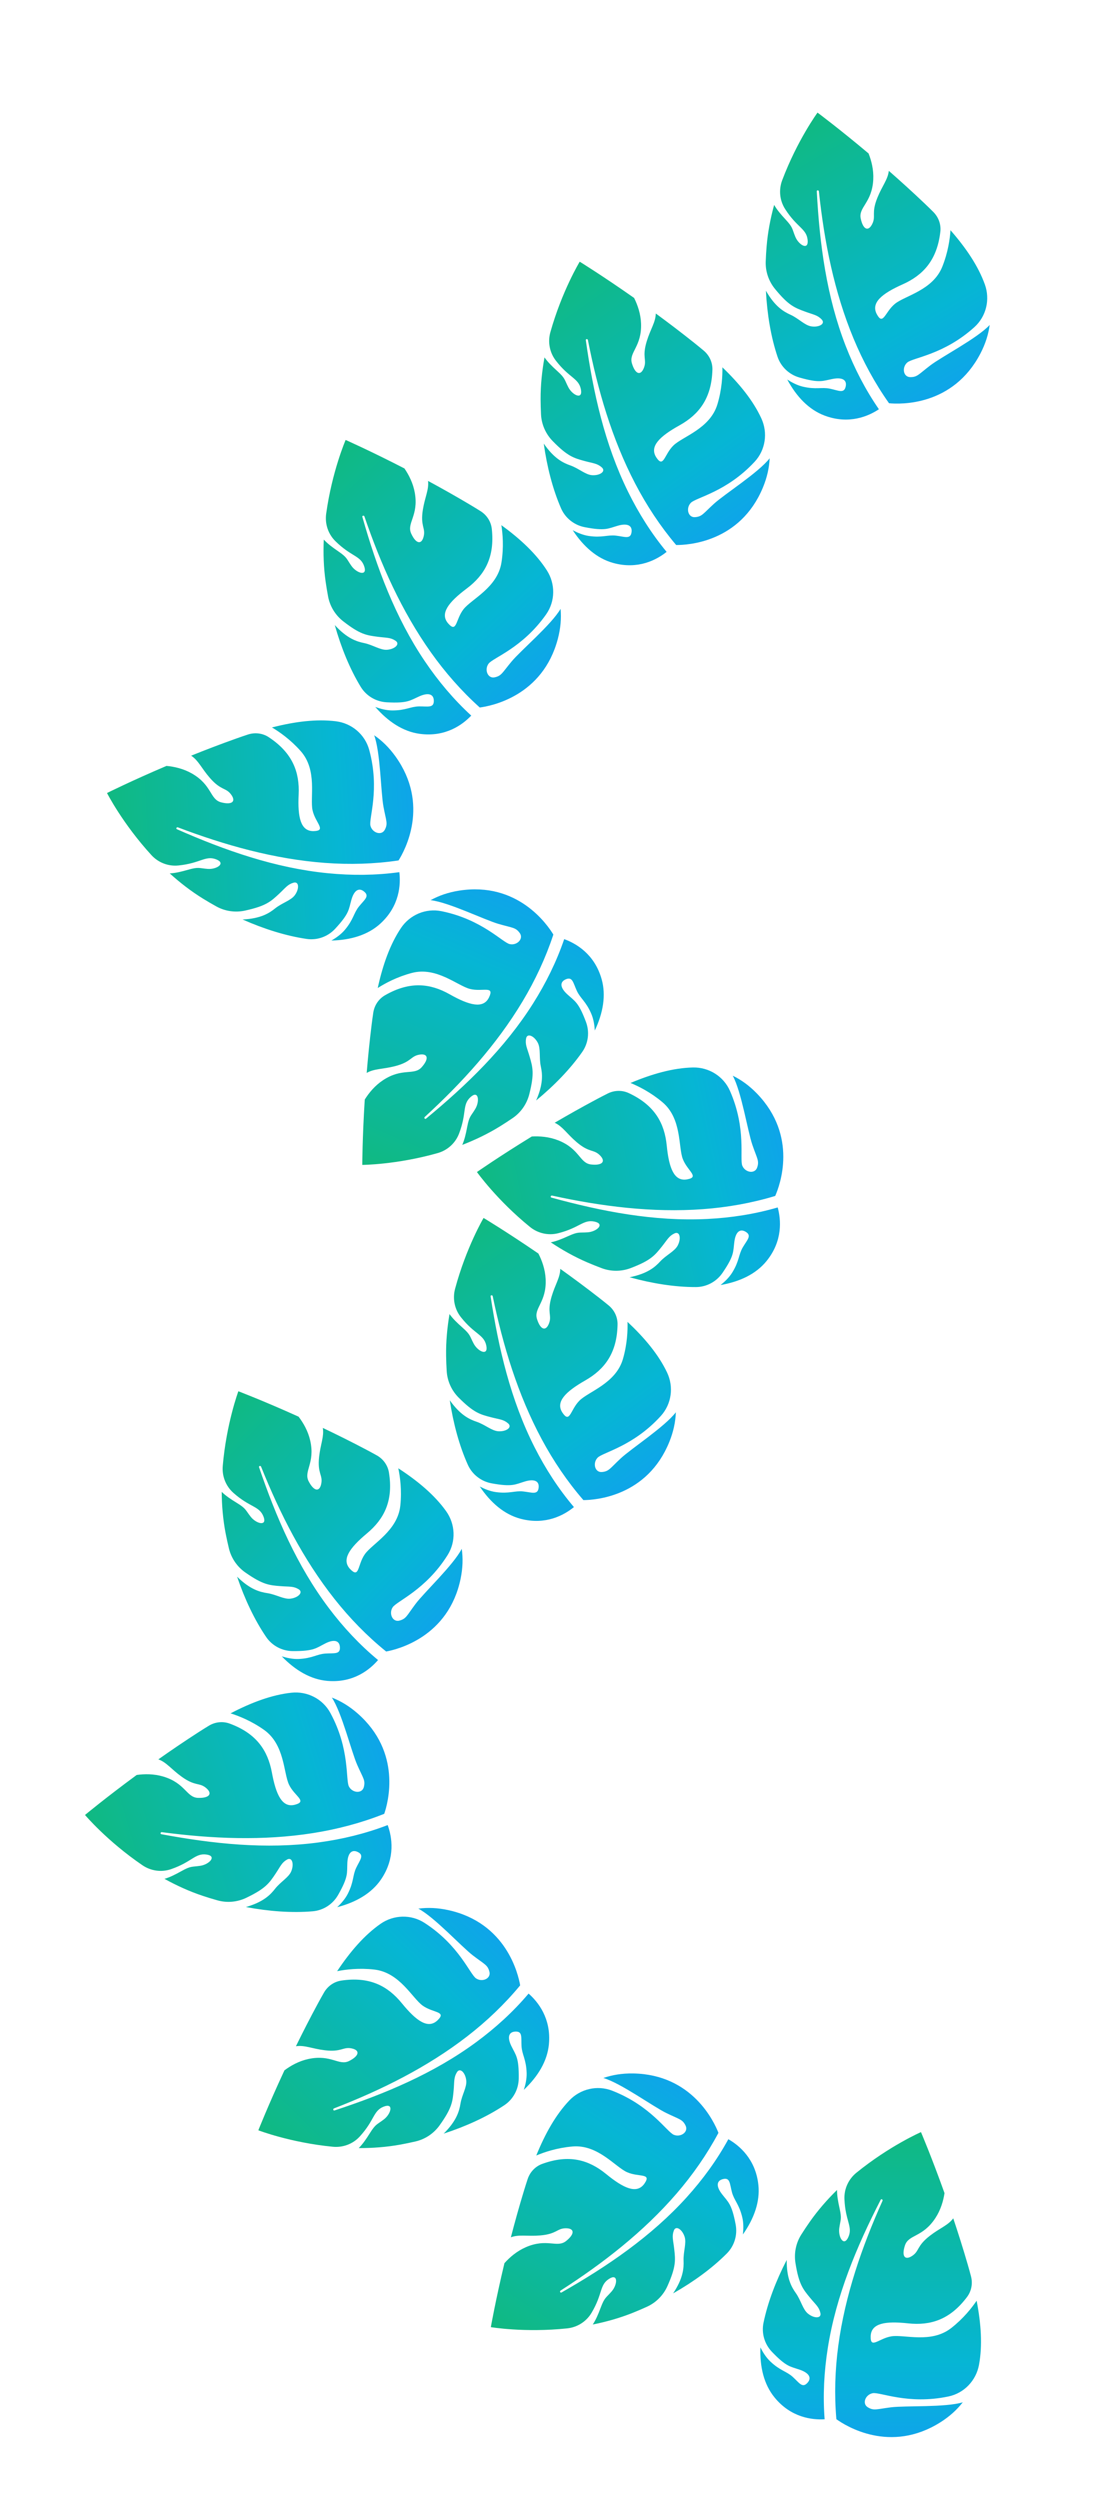 <svg width="712" height="1589" viewBox="0 0 712 1589" fill="none" xmlns="http://www.w3.org/2000/svg">
<path d="M620.858 1462.23C617.891 1466.63 612.536 1473.5 604.688 1479.63C591.927 1489.59 574.912 1483.59 566.792 1484.86C558.671 1486.12 553.257 1493.26 553.504 1484.86C553.75 1476.46 562.925 1475.08 577.232 1476.63C591.54 1478.18 603.914 1474.31 614.742 1459.9C614.76 1459.87 614.779 1459.85 614.798 1459.82C617.597 1456.08 618.465 1451.25 617.275 1446.73C616.633 1444.29 615.952 1441.83 615.235 1439.36C612.251 1429.06 609.095 1419.11 605.995 1409.87C602.718 1414.34 597.605 1415.96 591.153 1420.95C582.646 1427.52 584.58 1430.61 579.939 1433.71C575.299 1436.8 572.979 1434.09 575.299 1427.07C577.619 1420.05 586.513 1422.11 594.634 1409.73C598.062 1404.51 599.695 1398.76 600.441 1393.85C592.179 1370.76 585.482 1355.08 585.482 1355.08C585.482 1355.08 565.55 1363.75 544.426 1380.9C539.412 1384.97 536.563 1391.14 536.818 1397.59L536.823 1397.73C537.403 1411.67 542.237 1415.15 539.337 1421.72C536.436 1428.29 532.763 1421.77 533.536 1416.14C534.31 1410.51 535.276 1410.51 533.73 1403.55C532.757 1399.17 532.093 1395.48 532.116 1391.86C525.949 1397.9 519.992 1404.66 514.736 1412.17C512.9 1414.79 511.119 1417.47 509.396 1420.19C506.003 1425.54 504.69 1431.95 505.673 1438.21L505.694 1438.35C507.821 1451.69 510.408 1454.85 514.975 1460.39C518.591 1464.78 520.698 1466.22 521.548 1470.06C522.345 1473.65 517.486 1473.6 513.621 1470.44C510.334 1467.76 509.22 1462.05 505.933 1457.41C503.18 1453.52 500.009 1448.03 500.126 1436.33C493.255 1449.63 488.048 1463.35 485.37 1476.26C483.994 1482.9 486.012 1489.78 490.693 1494.69L490.806 1494.81C500.087 1504.47 502.407 1504 508.594 1506.17C514.782 1508.34 516.135 1511.63 513.041 1514.72C509.948 1517.81 508.014 1514.33 503.954 1510.66C499.894 1506.99 495.938 1506.79 489.646 1500.8C486.98 1498.26 484.913 1494.93 483.409 1491.92C482.98 1504.35 485.622 1515.38 492.317 1523.63C502.843 1536.61 516.408 1538.06 524.231 1537.6C523.056 1522.44 523.879 1507.22 526.26 1492.2C531.528 1458.97 544.593 1427.81 559.871 1398.08C560.272 1397.3 561.376 1397.98 561.029 1398.75C547.886 1428.03 537.22 1458.82 532.925 1490.73C530.845 1506.18 530.329 1521.94 531.696 1537.48C531.698 1537.5 531.701 1537.52 531.703 1537.55C537.625 1541.8 565.874 1559.68 597.826 1539.51C603.664 1535.82 608.346 1531.56 612.048 1526.8C600.855 1530.16 575.681 1528.84 566.405 1529.99C557.125 1531.15 555.578 1532.31 551.711 1529.99C547.844 1527.67 550.164 1521.87 554.804 1521.02C559.444 1520.16 577.232 1528.45 602.754 1523.14C602.818 1523.13 602.881 1523.11 602.944 1523.1C612.892 1521.02 620.507 1513.04 622.359 1503.04C624.626 1490.82 623.72 1477 620.858 1462.23Z" fill="url(#paint0_linear_129_1009)"/>
<path d="M340.91 1369.96C345.796 1367.9 354.037 1365.06 363.958 1364.22C380.087 1362.84 391.064 1377.16 398.559 1380.53C406.053 1383.91 414.484 1380.89 409.69 1387.79C404.896 1394.69 396.461 1390.83 385.319 1381.72C374.178 1372.61 361.7 1369.1 344.759 1375.26C344.729 1375.27 344.7 1375.28 344.671 1375.29C340.284 1376.89 336.916 1380.47 335.445 1384.91C334.651 1387.3 333.879 1389.73 333.128 1392.2C330.004 1402.45 327.217 1412.51 324.768 1421.94C329.952 1419.99 335.121 1421.42 343.249 1420.77C353.965 1419.91 354.035 1416.26 359.612 1416.2C365.188 1416.14 365.654 1419.68 359.875 1424.3C354.096 1428.91 347.769 1422.33 334.209 1428.26C328.484 1430.77 323.976 1434.69 320.672 1438.39C314.981 1462.25 312.03 1479.04 312.03 1479.04C312.03 1479.04 333.464 1482.66 360.526 1479.83C366.949 1479.16 372.702 1475.55 376.013 1470.01L376.085 1469.89C383.208 1457.9 381.06 1452.34 387.079 1448.42C393.099 1444.49 392.614 1451.96 388.89 1456.26C385.166 1460.56 384.357 1460.03 381.851 1466.7C380.277 1470.9 378.82 1474.35 376.822 1477.37C385.285 1475.68 393.969 1473.27 402.472 1469.85C405.441 1468.66 408.396 1467.39 411.323 1466.05C417.089 1463.42 421.691 1458.77 424.287 1452.98L424.342 1452.86C429.846 1440.52 429.404 1436.46 428.605 1429.33C427.972 1423.68 426.994 1421.32 428.377 1417.64C429.671 1414.2 433.715 1416.89 435.229 1421.64C436.517 1425.69 434.333 1431.08 434.553 1436.76C434.737 1441.52 434.391 1447.86 427.904 1457.59C440.927 1450.2 452.779 1441.55 462.073 1432.2C466.851 1427.39 468.92 1420.52 467.676 1413.86L467.646 1413.69C465.15 1400.53 462.947 1399.66 458.95 1394.46C454.952 1389.26 455.613 1385.77 459.894 1384.87C464.175 1383.97 463.894 1387.94 465.29 1393.23C466.685 1398.53 469.891 1400.85 471.89 1409.31C472.738 1412.89 472.648 1416.81 472.267 1420.15C479.414 1409.97 483.223 1399.29 482.123 1388.72C480.393 1372.1 469.821 1363.48 463.017 1359.59C455.718 1372.94 446.719 1385.24 436.523 1396.52C413.965 1421.47 386.004 1440.44 356.965 1457.01C356.203 1457.45 355.653 1456.27 356.364 1455.81C383.362 1438.46 409.114 1418.49 430.135 1394.11C440.314 1382.3 449.354 1369.38 456.695 1355.62C456.706 1355.6 456.716 1355.58 456.727 1355.56C454.088 1348.76 440.186 1318.36 402.406 1317.8C395.503 1317.7 389.25 1318.72 383.55 1320.68C394.764 1323.98 415.128 1338.84 423.532 1342.93C431.94 1347.03 433.869 1346.9 435.842 1350.96C437.814 1355.01 432.703 1358.6 428.347 1356.79C423.991 1354.97 413.617 1338.31 389.337 1328.83C389.277 1328.8 389.217 1328.78 389.157 1328.75C379.685 1325.07 368.95 1327.59 361.94 1334.95C353.364 1343.96 346.58 1356.02 340.91 1369.96Z" fill="url(#paint1_linear_129_1009)"/>
<path d="M214.314 1252.81C219.513 1251.77 228.155 1250.64 238.045 1251.79C254.124 1253.66 262.021 1269.88 268.69 1274.69C275.36 1279.49 284.224 1278.21 278.149 1284.02C272.073 1289.83 264.578 1284.36 255.48 1273.21C246.382 1262.06 234.858 1256.12 217.027 1258.77C216.996 1258.78 216.965 1258.78 216.935 1258.79C212.316 1259.48 208.301 1262.32 205.975 1266.37C204.719 1268.55 203.477 1270.78 202.248 1273.05C197.139 1282.47 192.4 1291.77 188.117 1300.52C193.587 1299.65 198.365 1302.08 206.46 1303.06C217.132 1304.36 217.929 1300.8 223.405 1301.86C228.881 1302.92 228.631 1306.47 222.046 1309.84C215.462 1313.21 210.577 1305.5 196.106 1308.6C189.996 1309.91 184.795 1312.86 180.818 1315.83C170.477 1338.07 164.232 1353.93 164.232 1353.93C164.232 1353.93 184.512 1361.76 211.594 1364.39C218.022 1365.01 224.38 1362.63 228.731 1357.85L228.826 1357.75C238.2 1347.42 237.204 1341.55 243.886 1338.91C250.567 1336.27 248.601 1343.49 244.094 1346.96C239.587 1350.42 238.899 1349.74 235.111 1355.79C232.73 1359.58 230.613 1362.67 228.052 1365.24C236.683 1365.27 245.673 1364.64 254.688 1362.99C257.836 1362.41 260.984 1361.76 264.119 1361.03C270.294 1359.61 275.734 1355.96 279.432 1350.82L279.511 1350.71C287.368 1339.72 287.745 1335.65 288.387 1328.5C288.895 1322.83 288.408 1320.33 290.498 1317C292.454 1313.88 295.878 1317.33 296.412 1322.29C296.866 1326.51 293.651 1331.36 292.731 1336.97C291.961 1341.67 290.357 1347.81 282.056 1356.05C296.293 1351.41 309.634 1345.3 320.608 1337.99C326.25 1334.24 329.649 1327.92 329.761 1321.14L329.763 1320.98C329.947 1307.58 327.962 1306.28 325.083 1300.39C322.204 1294.5 323.55 1291.21 327.924 1291.18C332.299 1291.15 331.231 1294.99 331.541 1300.46C331.851 1305.92 334.528 1308.84 334.799 1317.52C334.913 1321.2 334.042 1325.03 333.002 1328.23C342.038 1319.68 347.903 1309.97 348.936 1299.4C350.56 1282.76 341.923 1272.2 336.033 1267.04C326.216 1278.66 314.942 1288.91 302.698 1297.93C275.611 1317.88 244.425 1330.88 212.662 1341.32C211.828 1341.59 211.524 1340.33 212.313 1340.02C242.231 1328.42 271.453 1313.99 296.919 1294.29C309.251 1284.76 320.69 1273.9 330.631 1261.88C330.646 1261.86 330.659 1261.85 330.674 1261.83C329.446 1254.64 321.896 1222.07 284.987 1213.99C278.244 1212.51 271.914 1212.26 265.935 1213.05C276.266 1218.51 293.252 1237.14 300.669 1242.83C308.09 1248.52 310.006 1248.78 311.129 1253.15C312.251 1257.52 306.526 1260.02 302.62 1257.37C298.715 1254.72 291.876 1236.32 269.981 1222.18C269.926 1222.14 269.872 1222.11 269.818 1222.07C261.273 1216.57 250.25 1216.9 241.912 1222.71C231.71 1229.82 222.653 1240.29 214.314 1252.81Z" fill="url(#paint2_linear_129_1009)"/>
<path d="M146.571 1088.94C151.632 1090.53 159.754 1093.69 167.872 1099.45C181.069 1108.83 180.193 1126.85 183.732 1134.27C187.271 1141.68 195.657 1144.83 187.537 1147C179.418 1149.17 175.475 1140.77 172.86 1126.62C170.245 1112.47 162.996 1101.72 146.085 1095.47C146.055 1095.46 146.026 1095.45 145.997 1095.44C141.613 1093.83 136.73 1094.38 132.743 1096.82C130.59 1098.13 128.429 1099.49 126.263 1100.88C117.251 1106.69 108.625 1112.56 100.662 1118.18C105.879 1120.04 108.897 1124.47 115.522 1129.23C124.257 1135.5 126.667 1132.76 130.96 1136.32C135.253 1139.88 133.324 1142.88 125.93 1142.66C118.537 1142.45 117.962 1133.34 103.781 1129.1C97.793 1127.32 91.817 1127.4 86.903 1128.09C67.14 1142.62 54.038 1153.52 54.038 1153.52C54.038 1153.52 68.055 1170.14 90.537 1185.47C95.873 1189.1 102.595 1190.07 108.704 1187.98L108.838 1187.93C122.022 1183.38 123.972 1177.76 131.101 1178.65C138.23 1179.55 133.033 1184.94 127.415 1185.81C121.796 1186.68 121.52 1185.75 115.293 1189.23C111.381 1191.41 108.038 1193.11 104.56 1194.12C112.111 1198.3 120.296 1202.07 128.996 1204.96C132.033 1205.97 135.108 1206.91 138.205 1207.78C144.305 1209.5 150.827 1208.92 156.544 1206.18L156.667 1206.12C168.84 1200.27 171.126 1196.88 175.127 1190.92C178.296 1186.2 179.074 1183.77 182.507 1181.85C185.72 1180.06 187.065 1184.73 185.148 1189.34C183.517 1193.26 178.369 1195.96 174.864 1200.44C171.928 1204.19 167.569 1208.8 156.326 1212.04C171.043 1214.81 185.676 1215.87 198.813 1214.74C205.566 1214.16 211.585 1210.25 214.942 1204.36L215.023 1204.22C221.628 1192.56 220.508 1190.47 220.816 1183.92C221.125 1177.37 223.887 1175.14 227.736 1177.21C231.586 1179.29 228.805 1182.14 226.448 1187.08C224.092 1192.03 225.036 1195.87 221.098 1203.62C219.429 1206.9 216.825 1209.83 214.377 1212.13C226.41 1208.99 236.218 1203.3 242.21 1194.52C251.632 1180.72 249.136 1167.3 246.457 1159.94C232.261 1165.41 217.446 1168.98 202.374 1171C169.031 1175.47 135.435 1171.87 102.567 1165.75C101.705 1165.59 102.045 1164.33 102.884 1164.45C134.697 1168.66 167.256 1170.06 199.055 1165.03C214.453 1162.6 229.703 1158.58 244.198 1152.82C244.22 1152.82 244.241 1152.81 244.263 1152.8C246.642 1145.91 255.681 1113.72 227.208 1088.88C222.006 1084.34 216.577 1081.08 210.956 1078.9C217.386 1088.66 223.322 1113.16 227.09 1121.71C230.859 1130.27 232.413 1131.42 231.298 1135.79C230.182 1140.16 223.96 1139.6 221.809 1135.4C219.659 1131.2 222.507 1111.78 210.111 1088.85C210.08 1088.79 210.05 1088.73 210.019 1088.68C205.174 1079.74 195.351 1074.73 185.245 1075.82C172.88 1077.15 159.906 1081.97 146.571 1088.94Z" fill="url(#paint3_linear_129_1009)"/>
<path d="M253.2 933.182C254.302 938.369 255.532 946.998 254.489 956.9C252.795 972.999 236.662 981.075 231.934 987.798C227.206 994.521 228.58 1003.37 222.706 997.359C216.832 991.348 222.216 983.793 233.265 974.572C244.314 965.351 250.124 953.762 247.271 935.961C247.266 935.93 247.261 935.9 247.257 935.869C246.51 931.258 243.632 927.275 239.556 924.994C237.355 923.762 235.113 922.545 232.834 921.342C223.352 916.338 214.004 911.702 205.204 907.517C206.142 912.976 203.758 917.782 202.865 925.886C201.687 936.573 205.256 937.33 204.26 942.817C203.263 948.304 199.704 948.094 196.262 941.548C192.82 935.001 200.478 930.031 197.213 915.595C195.835 909.5 192.831 904.332 189.82 900.388C167.463 890.295 151.532 884.227 151.532 884.227C151.532 884.227 143.931 904.592 141.602 931.702C141.05 938.136 143.506 944.467 148.327 948.765L148.432 948.859C158.861 958.118 164.722 957.056 167.438 963.708C170.154 970.36 162.91 968.474 159.394 964.006C155.878 959.538 156.549 958.842 150.466 955.122C146.644 952.783 143.53 950.701 140.938 948.168C141 956.799 141.729 965.781 143.482 974.778C144.094 977.919 144.782 981.059 145.541 984.187C147.037 990.345 150.74 995.744 155.928 999.384L156.039 999.463C167.116 1007.2 171.185 1007.53 178.344 1008.09C184.013 1008.54 186.513 1008.02 189.865 1010.07C193.003 1012 189.593 1015.46 184.639 1016.05C180.425 1016.55 175.545 1013.39 169.923 1012.53C165.214 1011.81 159.057 1010.28 150.72 1002.07C155.523 1016.25 161.777 1029.52 169.207 1040.42C173.027 1046.02 179.382 1049.34 186.161 1049.38L186.325 1049.38C199.726 1049.42 200.995 1047.42 206.854 1044.47C212.713 1041.53 216.018 1042.84 216.095 1047.21C216.173 1051.59 212.326 1050.56 206.863 1050.93C201.401 1051.3 198.512 1054.01 189.832 1054.38C186.154 1054.53 182.319 1053.7 179.112 1052.7C187.758 1061.64 197.527 1067.4 208.116 1068.31C224.766 1069.75 235.229 1061 240.332 1055.05C228.602 1045.36 218.224 1034.2 209.07 1022.06C188.821 995.198 175.473 964.159 164.685 932.513C164.402 931.683 165.661 931.365 165.976 932.15C177.914 961.937 192.665 990.997 212.64 1016.24C222.312 1028.47 233.296 1039.79 245.425 1049.59C245.442 1049.61 245.461 1049.62 245.479 1049.64C252.652 1048.33 285.133 1040.42 292.81 1003.42C294.213 996.66 294.394 990.327 293.54 984.358C288.189 994.749 269.752 1011.94 264.144 1019.42C258.534 1026.9 258.295 1028.82 253.94 1029.99C249.585 1031.17 247.022 1025.47 249.628 1021.53C252.233 1017.6 270.55 1010.56 284.453 988.505C284.487 988.45 284.522 988.395 284.556 988.341C289.966 979.736 289.514 968.717 283.609 960.444C276.385 950.322 265.817 941.382 253.2 933.182Z" fill="url(#paint4_linear_129_1009)"/>
<path d="M398.912 840.118C399.086 845.417 398.783 854.128 396.019 863.694C391.526 879.245 374.226 884.365 368.392 890.154C362.557 895.943 362.357 904.896 357.63 897.948C352.901 890.999 359.527 884.506 372.023 877.367C384.518 870.228 392.273 859.838 392.588 841.813C392.588 841.782 392.589 841.751 392.589 841.72C392.664 837.05 390.529 832.623 386.917 829.662C384.966 828.063 382.973 826.472 380.94 824.887C372.484 818.297 364.093 812.092 356.164 806.428C356.13 811.967 352.94 816.28 350.638 824.102C347.604 834.416 350.984 835.788 349.04 841.015C347.097 846.242 343.63 845.411 341.39 838.361C339.15 831.312 347.561 827.763 346.88 812.978C346.593 806.736 344.542 801.121 342.27 796.71C322.031 782.85 307.413 774.081 307.413 774.081C307.413 774.081 296.356 792.796 289.306 819.077C287.633 825.314 288.94 831.978 292.932 837.055L293.019 837.166C301.661 848.111 307.617 848.095 309.124 855.12C310.63 862.145 303.83 859.017 301.152 854.002C298.475 848.986 299.258 848.419 293.923 843.688C290.569 840.716 287.869 838.119 285.762 835.171C284.308 843.678 283.45 852.65 283.597 861.814C283.648 865.013 283.775 868.226 283.973 871.438C284.365 877.764 287.063 883.729 291.532 888.223L291.628 888.319C301.175 897.877 305.123 898.919 312.072 900.728C317.575 902.161 320.127 902.093 323.067 904.702C325.818 907.144 321.854 909.955 316.873 909.665C312.636 909.419 308.387 905.45 303.003 903.62C298.493 902.086 292.701 899.494 285.934 889.95C288.173 904.757 292.001 918.92 297.404 930.948C300.182 937.131 305.855 941.523 312.522 942.748L312.683 942.778C325.87 945.165 327.471 943.419 333.755 941.549C340.04 939.678 343.064 941.546 342.373 945.866C341.682 950.186 338.074 948.502 332.631 947.908C327.188 947.314 323.869 949.475 315.259 948.313C311.611 947.82 307.981 946.331 305 944.78C311.943 955.099 320.55 962.48 330.815 965.24C346.953 969.579 358.79 962.797 364.857 957.838C355.01 946.242 346.75 933.434 339.87 919.874C324.649 889.873 316.955 856.973 311.888 823.926C311.755 823.059 313.051 822.967 313.223 823.795C319.748 855.215 329.171 886.413 344.405 914.772C351.782 928.505 360.609 941.574 370.829 953.357C370.844 953.374 370.86 953.391 370.875 953.409C378.167 953.38 411.532 951.291 425.582 916.216C428.149 909.808 429.439 903.605 429.645 897.579C422.554 906.87 401.386 920.559 394.553 926.939C387.717 933.322 387.144 935.169 382.651 935.557C378.158 935.946 376.635 929.888 379.891 926.471C383.146 923.055 402.415 919.336 419.972 900.066C420.015 900.018 420.059 899.971 420.102 899.923C426.938 892.401 428.427 881.473 424.065 872.293C418.729 861.06 409.894 850.404 398.912 840.118Z" fill="url(#paint5_linear_129_1009)"/>
<path d="M400.811 688.29C405.721 690.292 413.55 694.122 421.157 700.546C433.523 710.992 431.142 728.876 434.048 736.564C436.954 744.252 445.047 748.086 436.775 749.569C428.502 751.052 425.276 742.354 423.854 728.033C422.432 713.712 416.109 702.395 399.779 694.755C399.751 694.742 399.723 694.729 399.695 694.716C395.461 692.743 390.549 692.886 386.372 694.977C384.116 696.106 381.85 697.277 379.574 698.487C370.108 703.52 361.021 708.65 352.616 713.579C357.659 715.87 360.295 720.541 366.499 725.833C374.678 732.811 377.309 730.284 381.289 734.19C385.269 738.097 383.096 740.923 375.746 740.093C368.396 739.264 368.586 730.136 354.809 724.728C348.993 722.444 343.03 722.026 338.076 722.302C317.166 735.128 303.197 744.898 303.197 744.898C303.197 744.898 315.775 762.627 336.895 779.783C341.908 783.854 348.525 785.378 354.789 783.805L354.926 783.771C368.444 780.344 370.858 774.899 377.887 776.389C384.916 777.879 379.287 782.812 373.615 783.211C367.943 783.61 367.745 782.664 361.25 785.606C357.168 787.455 353.696 788.861 350.144 789.582C357.319 794.38 365.16 798.822 373.588 802.426C376.53 803.684 379.515 804.879 382.528 806.008C388.464 808.23 395.01 808.199 400.936 805.952L401.064 805.904C413.685 801.085 416.246 797.905 420.732 792.298C424.285 787.859 425.264 785.501 428.845 783.881C432.197 782.365 433.146 787.13 430.85 791.56C428.897 795.328 423.54 797.589 419.673 801.758C416.434 805.251 411.704 809.482 400.23 811.768C414.663 815.763 429.156 818.045 442.341 818.016C449.12 818.002 455.444 814.614 459.282 809.027L459.375 808.891C466.932 797.824 465.991 795.651 466.847 789.15C467.702 782.649 470.641 780.65 474.304 783.043C477.966 785.436 474.957 788.043 472.194 792.77C469.432 797.498 470.051 801.41 465.479 808.797C463.541 811.927 460.701 814.634 458.069 816.723C470.323 814.592 480.572 809.745 487.279 801.498C497.823 788.533 496.458 774.959 494.405 767.396C479.801 771.658 464.738 773.976 449.55 774.727C415.951 776.388 382.774 769.994 350.533 761.142C349.687 760.91 350.132 759.689 350.958 759.87C382.307 766.727 414.635 770.848 446.742 768.505C462.29 767.371 477.822 764.642 492.749 760.117C492.771 760.11 492.793 760.102 492.815 760.095C495.763 753.426 507.464 722.11 481.169 694.976C476.365 690.019 471.228 686.311 465.81 683.665C471.401 693.929 475.266 718.84 478.304 727.681C481.344 736.526 482.797 737.802 481.319 742.063C479.842 746.323 473.689 745.243 471.897 740.877C470.106 736.512 474.569 717.401 464.136 693.512C464.11 693.452 464.084 693.393 464.058 693.334C459.978 684.025 450.608 678.208 440.447 678.446C428.015 678.737 414.682 682.458 400.811 688.29Z" fill="url(#paint6_linear_129_1009)"/>
<path d="M240.127 627.954C244.589 625.088 252.225 620.885 261.855 618.356C277.512 614.246 290.774 626.478 298.734 628.522C306.695 630.565 314.486 626.149 310.942 633.77C307.398 641.391 298.427 639.028 285.893 631.956C273.36 624.884 260.464 623.549 244.824 632.515C244.797 632.531 244.77 632.546 244.743 632.562C240.694 634.891 237.987 638.992 237.296 643.612C236.922 646.106 236.577 648.634 236.258 651.191C234.932 661.83 233.903 672.214 233.102 681.926C237.877 679.117 243.215 679.646 251.111 677.614C261.523 674.935 260.969 671.329 266.454 670.32C271.938 669.31 273.001 672.714 268.095 678.249C263.19 683.785 255.832 678.381 243.485 686.542C238.271 689.987 234.501 694.625 231.877 698.837C230.346 723.319 230.306 740.366 230.306 740.366C230.306 740.366 252.044 740.271 278.224 732.857C284.438 731.098 289.49 726.56 291.805 720.531L291.855 720.4C296.826 707.37 293.76 702.263 299.021 697.369C304.281 692.476 305.08 699.918 302.145 704.788C299.21 709.657 298.322 709.276 296.993 716.281C296.159 720.684 295.313 724.333 293.861 727.653C301.911 724.542 310.055 720.682 317.849 715.86C320.571 714.176 323.265 712.421 325.921 710.605C331.152 707.027 334.892 701.653 336.461 695.513L336.495 695.381C339.81 682.285 338.682 678.361 336.675 671.466C335.085 666.006 333.72 663.85 334.454 659.989C335.14 656.375 339.585 658.338 341.889 662.764C343.849 666.529 342.618 672.211 343.805 677.772C344.799 682.431 345.541 688.734 340.813 699.435C352.381 689.925 362.582 679.38 370.141 668.577C374.027 663.023 374.892 655.901 372.528 649.548L372.471 649.394C367.763 636.847 365.444 636.367 360.617 631.929C355.79 627.491 355.845 623.936 359.909 622.316C363.973 620.696 364.375 624.657 366.654 629.636C368.933 634.614 372.49 636.357 375.904 644.346C377.351 647.731 377.932 651.611 378.127 654.966C383.431 643.716 385.359 632.543 382.469 622.314C377.925 606.232 366.035 599.543 358.668 596.874C353.756 611.272 346.99 624.928 338.871 637.785C320.909 666.228 296.599 689.694 270.817 710.981C270.141 711.539 269.397 710.473 270.02 709.901C293.658 688.198 315.62 664.119 332.166 636.505C340.179 623.133 346.878 608.856 351.76 594.042C351.767 594.02 351.773 593.997 351.78 593.975C348.02 587.729 329.128 560.148 291.809 566.056C284.99 567.136 279.003 569.206 273.722 572.117C285.334 573.445 307.937 584.608 316.917 587.207C325.901 589.807 327.781 589.352 330.417 593.011C333.053 596.67 328.63 601.082 324.029 600.037C319.427 598.993 306.359 584.352 280.815 579.149C280.752 579.136 280.688 579.123 280.625 579.111C270.663 577.095 260.516 581.416 254.868 589.866C247.956 600.204 243.333 613.252 240.127 627.954Z" fill="url(#paint7_linear_129_1009)"/>
<path d="M172.89 462.335C177.453 465.036 184.637 469.973 191.219 477.443C201.919 489.59 196.941 506.931 198.688 514.962C200.435 522.993 207.878 527.973 199.478 528.226C191.077 528.48 189.161 519.403 189.855 505.028C190.549 490.654 185.954 478.531 170.922 468.58C170.896 468.563 170.87 468.545 170.844 468.528C166.945 465.956 162.065 465.377 157.627 466.833C155.23 467.619 152.817 468.445 150.388 469.308C140.286 472.898 130.545 476.64 121.507 480.283C126.16 483.289 128.083 488.296 133.443 494.441C140.511 502.542 143.484 500.428 146.848 504.877C150.212 509.325 147.648 511.802 140.499 509.903C133.35 508.004 134.877 499.003 122.042 491.633C116.623 488.521 110.786 487.233 105.845 486.779C83.281 496.399 68.029 504.015 68.029 504.015C68.029 504.015 77.871 523.397 96.247 543.465C100.608 548.228 106.931 550.706 113.357 550.068L113.498 550.054C127.372 548.647 130.559 543.615 137.294 546.12C144.028 548.624 137.736 552.679 132.067 552.242C126.398 551.804 126.341 550.84 119.484 552.797C115.175 554.027 111.535 554.909 107.916 555.102C114.309 560.9 121.414 566.444 129.222 571.245C131.948 572.921 134.725 574.541 137.541 576.099C143.086 579.168 149.566 580.098 155.758 578.744L155.891 578.715C169.082 575.799 172.082 573.029 177.342 568.141C181.508 564.27 182.822 562.082 186.602 561.005C190.139 559.996 190.38 564.85 187.459 568.895C184.974 572.336 179.344 573.787 174.907 577.343C171.19 580.323 165.891 583.815 154.206 584.393C167.897 590.462 181.899 594.844 194.946 596.75C201.653 597.73 208.405 595.306 213.021 590.342L213.133 590.222C222.232 580.383 221.62 578.095 223.419 571.79C225.219 565.485 228.42 563.939 231.692 566.843C234.963 569.747 231.604 571.884 228.178 576.155C224.753 580.427 224.791 584.387 219.185 591.024C216.809 593.836 213.603 596.097 210.693 597.777C223.127 597.467 233.976 594.175 241.82 587.001C254.151 575.722 254.792 562.095 253.87 554.313C238.799 556.387 223.559 556.471 208.426 554.986C174.946 551.702 143.065 540.511 112.471 527.026C111.669 526.673 112.287 525.53 113.078 525.83C143.082 537.211 174.457 546.029 206.56 548.42C222.106 549.578 237.871 549.156 253.3 546.869C253.323 546.866 253.346 546.861 253.369 546.858C257.263 540.694 273.43 511.432 251.399 480.735C247.374 475.127 242.837 470.706 237.865 467.293C241.89 478.266 242.06 503.475 243.768 512.666C245.478 521.861 246.728 523.336 244.642 527.334C242.555 531.332 236.627 529.361 235.495 524.78C234.363 520.199 241.581 501.95 234.765 476.788C234.748 476.726 234.731 476.663 234.714 476.601C232.043 466.794 223.628 459.667 213.542 458.412C201.201 456.876 187.467 458.601 172.89 462.335Z" fill="url(#paint8_linear_129_1009)"/>
<path d="M318.722 333.763C319.554 339 320.337 347.681 318.785 357.516C316.261 373.506 299.732 380.738 294.664 387.208C289.595 393.677 290.51 402.586 284.954 396.28C279.399 389.973 285.165 382.706 296.676 374.068C308.186 365.43 314.588 354.157 312.658 336.233C312.655 336.202 312.651 336.17 312.648 336.14C312.141 331.496 309.472 327.37 305.52 324.882C303.385 323.537 301.209 322.206 298.995 320.887C289.785 315.4 280.688 310.287 272.116 305.653C272.771 311.154 270.142 315.83 268.831 323.877C267.103 334.489 270.628 335.429 269.35 340.858C268.071 346.286 264.528 345.892 261.428 339.176C258.329 332.461 266.233 327.893 263.719 313.307C262.657 307.149 259.924 301.833 257.121 297.739C235.315 286.505 219.719 279.621 219.719 279.621C219.719 279.621 211.076 299.567 207.35 326.52C206.466 332.917 208.592 339.367 213.184 343.908L213.284 344.007C223.221 353.792 229.129 353.035 231.498 359.819C233.867 366.602 226.73 364.344 223.449 359.701C220.168 355.057 220.875 354.397 214.993 350.367C211.296 347.834 208.293 345.594 205.836 342.93C205.452 351.553 205.716 360.561 207.002 369.636C207.451 372.804 207.976 375.976 208.573 379.139C209.748 385.366 213.167 390.949 218.16 394.853L218.268 394.936C228.93 403.232 232.977 403.775 240.097 404.706C245.735 405.443 248.259 405.058 251.5 407.281C254.534 409.362 250.951 412.644 245.972 412.976C241.738 413.259 237.028 409.849 231.458 408.703C226.792 407.743 220.722 405.891 212.821 397.262C216.884 411.676 222.444 425.253 229.302 436.515C232.828 442.305 239.003 445.957 245.77 446.344L245.934 446.353C259.315 447.081 260.686 445.15 266.689 442.512C272.692 439.874 275.925 441.352 275.777 445.724C275.629 450.096 271.84 448.874 266.365 448.961C260.89 449.049 257.866 451.606 249.179 451.525C245.497 451.49 241.71 450.464 238.56 449.295C246.732 458.671 256.19 464.924 266.719 466.385C283.272 468.683 294.173 460.481 299.576 454.806C288.362 444.525 278.574 432.844 270.06 420.244C251.226 392.371 239.499 360.683 230.36 328.523C230.12 327.679 231.395 327.427 231.668 328.227C242.051 358.591 255.282 388.374 273.926 414.618C282.954 427.327 293.338 439.196 304.944 449.617C304.961 449.632 304.979 449.647 304.996 449.662C312.228 448.727 345.074 442.503 354.651 405.953C356.401 399.275 356.91 392.961 356.365 386.955C350.484 397.056 331.183 413.272 325.197 420.453C319.208 427.636 318.87 429.54 314.46 430.485C310.05 431.429 307.786 425.607 310.591 421.812C313.396 418.018 332.052 411.93 347.076 390.627C347.113 390.574 347.15 390.521 347.187 390.468C353.034 382.154 353.152 371.126 347.683 362.56C340.991 352.078 330.899 342.604 318.722 333.763Z" fill="url(#paint9_linear_129_1009)"/>
<path d="M459.235 233.444C459.346 238.745 458.94 247.452 456.062 256.984C451.383 272.481 434.024 277.394 428.121 283.113C422.218 288.832 421.912 297.782 417.267 290.778C412.622 283.774 419.325 277.36 431.904 270.37C444.484 263.381 452.362 253.084 452.891 235.064C452.892 235.033 452.893 235.001 452.894 234.97C453.024 230.301 450.943 225.85 447.366 222.846C445.434 221.224 443.46 219.609 441.446 218C433.069 211.31 424.753 205.006 416.892 199.247C416.792 204.786 413.55 209.06 411.156 216.854C407.999 227.132 411.362 228.543 409.357 233.747C407.351 238.951 403.894 238.078 401.738 231.003C399.582 223.927 408.035 220.479 407.53 205.686C407.317 199.441 405.334 193.802 403.114 189.365C383.042 175.265 368.529 166.322 368.529 166.322C368.529 166.322 357.25 184.904 349.888 211.099C348.14 217.316 349.369 223.995 353.299 229.119L353.385 229.231C361.896 240.278 367.852 240.333 369.275 247.376C370.698 254.418 363.935 251.21 361.317 246.162C358.7 241.115 359.489 240.557 354.211 235.764C350.893 232.751 348.224 230.123 346.152 227.15C344.597 235.639 343.633 244.599 343.67 253.765C343.683 256.965 343.772 260.179 343.932 263.393C344.248 269.723 346.875 275.719 351.29 280.267L351.385 280.364C360.818 290.035 364.753 291.123 371.68 293.016C377.165 294.514 379.718 294.477 382.626 297.121C385.349 299.595 381.351 302.358 376.374 302.009C372.14 301.713 367.939 297.693 362.577 295.799C358.085 294.212 352.324 291.551 345.672 281.926C347.734 296.759 351.393 310.967 356.653 323.058C359.357 329.274 364.977 333.733 371.629 335.038L371.79 335.07C384.948 337.613 386.569 335.887 392.875 334.091C399.182 332.296 402.183 334.2 401.441 338.512C400.698 342.823 397.111 341.095 391.675 340.437C386.24 339.778 382.895 341.899 374.3 340.635C370.657 340.099 367.045 338.567 364.084 336.98C370.903 347.381 379.421 354.865 389.652 357.746C405.738 362.277 417.655 355.637 423.781 350.75C414.072 339.038 405.966 326.133 399.248 312.491C384.385 282.312 377.084 249.322 372.41 216.217C372.288 215.348 373.585 215.271 373.747 216.102C379.897 247.597 388.948 278.905 403.843 307.443C411.056 321.263 419.727 334.436 429.806 346.341C429.82 346.358 429.836 346.375 429.851 346.393C437.142 346.451 470.53 344.759 484.997 309.854C487.64 303.477 489.004 297.29 489.282 291.267C482.081 300.473 460.751 313.909 453.842 320.207C446.931 326.508 446.336 328.348 441.839 328.683C437.342 329.018 435.891 322.942 439.187 319.565C442.483 316.187 461.794 312.698 479.579 293.639C479.624 293.591 479.668 293.544 479.712 293.497C486.637 286.057 488.256 275.148 484.004 265.916C478.801 254.621 470.094 243.86 459.235 233.444Z" fill="url(#paint10_linear_129_1009)"/>
<path d="M604.242 146.316C603.893 151.607 602.732 160.246 599.037 169.492C593.031 184.524 575.311 187.912 568.934 193.096C562.556 198.281 561.474 207.171 557.455 199.79C553.435 192.409 560.67 186.601 573.809 180.73C586.948 174.859 595.69 165.285 597.782 147.379C597.786 147.348 597.789 147.317 597.793 147.286C598.328 142.646 596.641 138.031 593.338 134.728C591.554 132.944 589.728 131.164 587.861 129.387C580.097 121.994 572.36 114.992 565.028 108.573C564.447 114.081 560.847 118.058 557.785 125.615C553.748 135.579 556.976 137.277 554.526 142.287C552.076 147.297 548.708 146.128 547.174 138.892C545.641 131.656 554.361 128.955 555.143 114.174C555.473 107.934 553.987 102.145 552.161 97.531C533.389 81.741 519.707 71.572 519.707 71.572C519.707 71.572 506.857 89.105 497.248 114.561C494.967 120.603 495.611 127.363 499.082 132.81L499.158 132.929C506.677 144.673 512.606 145.245 513.412 152.385C514.218 159.524 507.759 155.74 505.59 150.485C503.421 145.229 504.256 144.742 499.413 139.508C496.37 136.219 493.939 133.369 492.133 130.227C489.847 138.55 488.108 147.392 487.35 156.526C487.085 159.716 486.894 162.925 486.774 166.141C486.54 172.474 488.636 178.676 492.639 183.59L492.726 183.695C501.283 194.149 505.109 195.574 511.846 198.061C517.18 200.03 519.726 200.215 522.394 203.101C524.891 205.802 520.669 208.208 515.741 207.428C511.549 206.765 507.712 202.396 502.535 200.043C498.199 198.073 492.69 194.921 486.898 184.756C487.665 199.711 490.077 214.184 494.267 226.686C496.421 233.112 501.633 238.043 508.146 239.921L508.304 239.966C521.191 243.642 522.956 242.063 529.394 240.822C535.833 239.581 538.658 241.738 537.544 245.969C536.429 250.2 533.006 248.167 527.648 247.039C522.29 245.911 518.774 247.734 510.321 245.728C506.739 244.878 503.274 243.038 500.461 241.2C506.351 252.154 514.188 260.348 524.13 264.108C539.761 270.018 552.21 264.437 558.737 260.101C550.082 247.59 543.127 234.03 537.618 219.856C525.432 188.5 521.023 155.002 519.241 121.616C519.194 120.74 520.493 120.776 520.583 121.617C523.975 153.527 530.273 185.503 542.635 215.227C548.621 229.621 556.115 243.497 565.122 256.231C565.135 256.25 565.149 256.268 565.163 256.287C572.421 256.978 605.83 258.192 623.273 224.675C626.459 218.551 628.355 212.506 629.155 206.53C621.182 215.075 598.766 226.609 591.337 232.283C583.904 237.96 583.152 239.742 578.643 239.685C574.133 239.629 573.216 233.449 576.792 230.371C580.369 227.293 599.911 225.493 619.283 208.05C619.332 208.007 619.38 207.964 619.427 207.921C626.972 201.11 629.532 190.383 626.098 180.817C621.896 169.112 614.156 157.636 604.242 146.316Z" fill="url(#paint11_linear_129_1009)"/>
<defs>
<linearGradient id="paint0_linear_129_1009" x1="553.5" y1="1355.08" x2="553.5" y2="1548.92" gradientUnits="userSpaceOnUse">
<stop stop-color="#10B981"/>
<stop offset="0.75" stop-color="#06B6D4"/>
<stop offset="1" stop-color="#0EA5E9"/>
</linearGradient>
<linearGradient id="paint1_linear_129_1009" x1="338.822" y1="1496.51" x2="444.677" y2="1334.13" gradientUnits="userSpaceOnUse">
<stop stop-color="#10B981"/>
<stop offset="0.75" stop-color="#06B6D4"/>
<stop offset="1" stop-color="#0EA5E9"/>
</linearGradient>
<linearGradient id="paint2_linear_129_1009" x1="186.997" y1="1376.4" x2="323.148" y2="1238.42" gradientUnits="userSpaceOnUse">
<stop stop-color="#10B981"/>
<stop offset="0.75" stop-color="#06B6D4"/>
<stop offset="1" stop-color="#0EA5E9"/>
</linearGradient>
<linearGradient id="paint3_linear_129_1009" x1="63.196" y1="1184.17" x2="248.918" y2="1128.66" gradientUnits="userSpaceOnUse">
<stop stop-color="#10B981"/>
<stop offset="0.75" stop-color="#06B6D4"/>
<stop offset="1" stop-color="#0EA5E9"/>
</linearGradient>
<linearGradient id="paint4_linear_129_1009" x1="129.323" y1="907.239" x2="268.8" y2="1041.85" gradientUnits="userSpaceOnUse">
<stop stop-color="#10B981"/>
<stop offset="0.75" stop-color="#06B6D4"/>
<stop offset="1" stop-color="#0EA5E9"/>
</linearGradient>
<linearGradient id="paint5_linear_129_1009" x1="281.509" y1="792.839" x2="395.201" y2="949.836" gradientUnits="userSpaceOnUse">
<stop stop-color="#10B981"/>
<stop offset="0.75" stop-color="#06B6D4"/>
<stop offset="1" stop-color="#0EA5E9"/>
</linearGradient>
<linearGradient id="paint6_linear_129_1009" x1="309.759" y1="776.2" x2="499.474" y2="736.428" gradientUnits="userSpaceOnUse">
<stop stop-color="#10B981"/>
<stop offset="0.75" stop-color="#06B6D4"/>
<stop offset="1" stop-color="#0EA5E9"/>
</linearGradient>
<linearGradient id="paint7_linear_129_1009" x1="259.688" y1="752.997" x2="336.247" y2="574.918" gradientUnits="userSpaceOnUse">
<stop stop-color="#10B981"/>
<stop offset="0.75" stop-color="#06B6D4"/>
<stop offset="1" stop-color="#0EA5E9"/>
</linearGradient>
<linearGradient id="paint8_linear_129_1009" x1="69.93" y1="535.941" x2="263.427" y2="524.423" gradientUnits="userSpaceOnUse">
<stop stop-color="#10B981"/>
<stop offset="0.75" stop-color="#06B6D4"/>
<stop offset="1" stop-color="#0EA5E9"/>
</linearGradient>
<linearGradient id="paint9_linear_129_1009" x1="196.35" y1="301.456" x2="328.688" y2="443.091" gradientUnits="userSpaceOnUse">
<stop stop-color="#10B981"/>
<stop offset="0.75" stop-color="#06B6D4"/>
<stop offset="1" stop-color="#0EA5E9"/>
</linearGradient>
<linearGradient id="paint10_linear_129_1009" x1="342.404" y1="184.77" x2="454.217" y2="343.11" gradientUnits="userSpaceOnUse">
<stop stop-color="#10B981"/>
<stop offset="0.75" stop-color="#06B6D4"/>
<stop offset="1" stop-color="#0EA5E9"/>
</linearGradient>
<linearGradient id="paint11_linear_129_1009" x1="492.079" y1="87.682" x2="589.722" y2="255.132" gradientUnits="userSpaceOnUse">
<stop stop-color="#10B981"/>
<stop offset="0.75" stop-color="#06B6D4"/>
<stop offset="1" stop-color="#0EA5E9"/>
</linearGradient>
</defs>
</svg>
